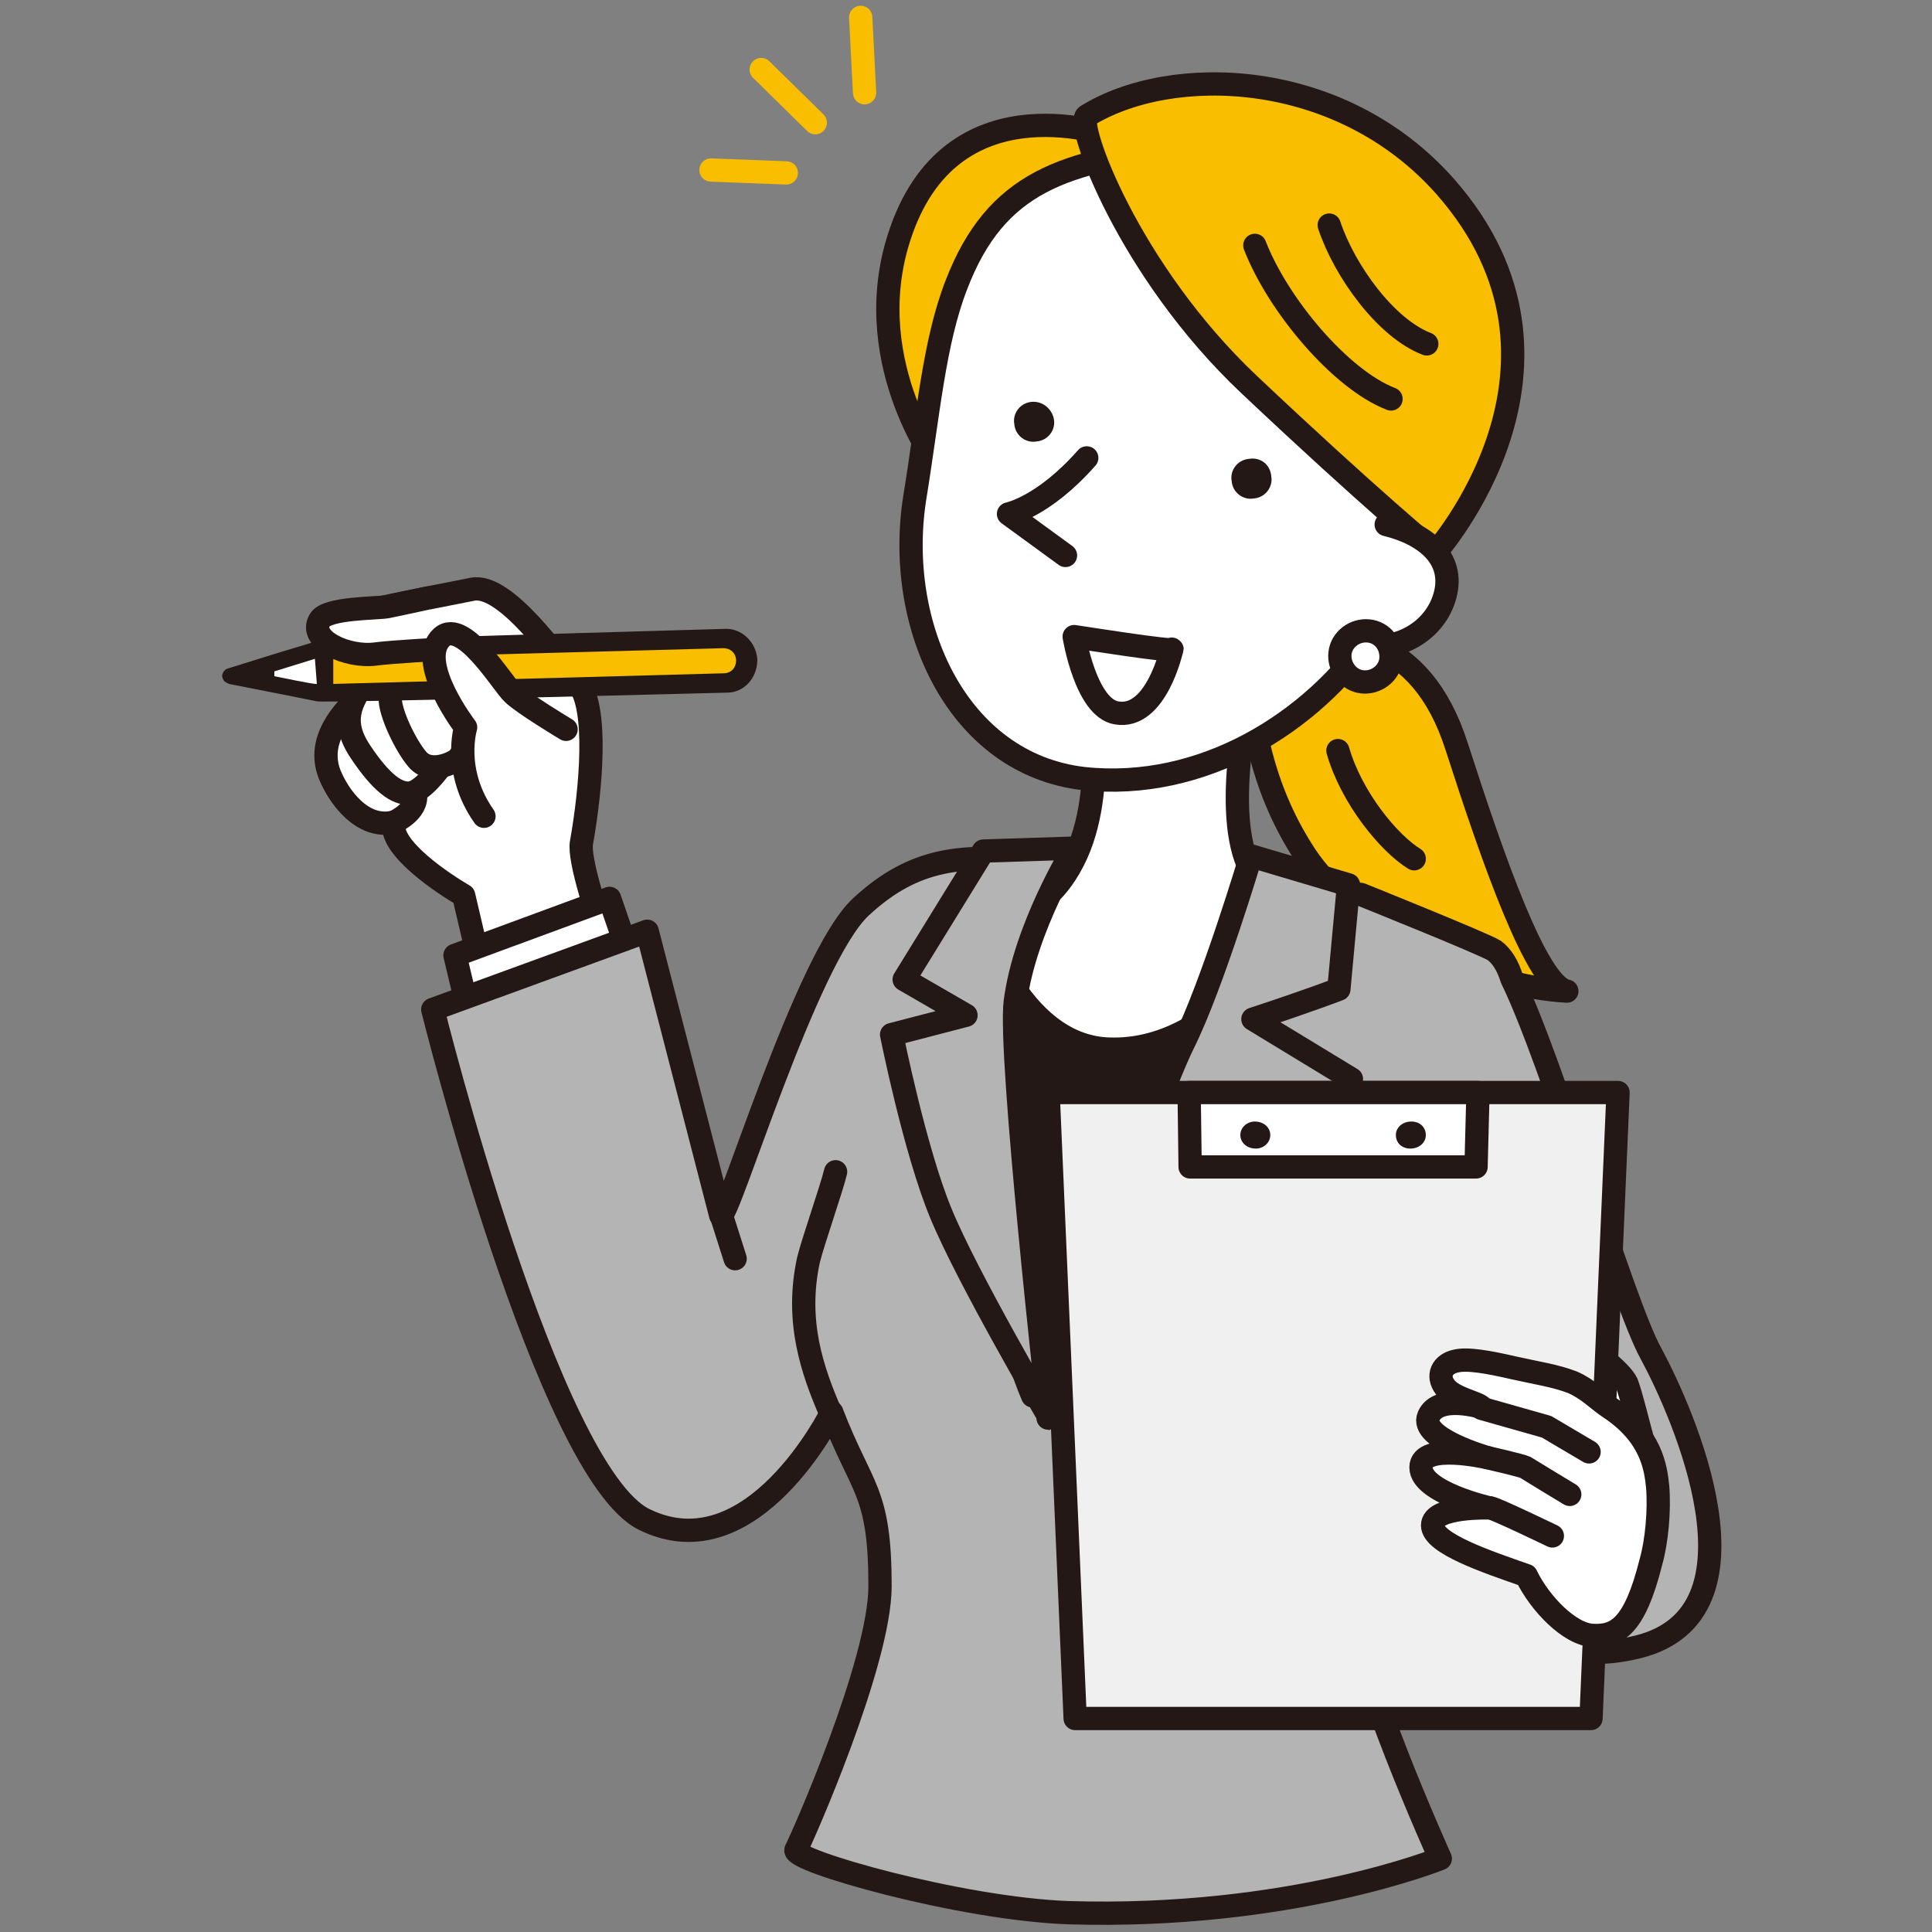 <?xml version="1.0" encoding="utf-8"?>
<!-- Generator: Adobe Illustrator 27.9.5, SVG Export Plug-In . SVG Version: 9.03 Build 54986)  -->
<svg version="1.1" id="レイヤー_1" xmlns="http://www.w3.org/2000/svg" xmlns:xlink="http://www.w3.org/1999/xlink" x="0px"
	 y="0px" viewBox="0 0 200 200" style="enable-background:new 0 0 200 200;" xml:space="preserve">
<rect x="0" y="0" width="200" height="200" fill="#808080" stroke="none"/>
<style type="text/css">
	.st0{fill:#FFFFFF;stroke:#231815;stroke-width:2.41;stroke-linecap:round;stroke-linejoin:round;stroke-miterlimit:10;}
	.st1{fill:#FFFFFF;}
	.st2{fill:#231815;}
	.st3{fill:#F9BE00;}
	.st4{fill:#F9BE00;stroke:#231815;stroke-width:2.41;stroke-linecap:round;stroke-linejoin:round;stroke-miterlimit:10;}
	.st5{fill:#B4B4B5;}
	.st6{fill:none;stroke:#231815;stroke-width:2.41;stroke-linecap:round;stroke-linejoin:round;stroke-miterlimit:10;}
	.st7{fill:#B4B4B5;stroke:#231815;stroke-width:2.41;stroke-linecap:round;stroke-linejoin:round;stroke-miterlimit:10;}
	.st8{fill:none;stroke:#F9BE00;stroke-width:2.41;stroke-linecap:round;stroke-linejoin:round;}
	.st9{fill:#F0F0F0;stroke:#231815;stroke-width:2.41;stroke-linecap:round;stroke-linejoin:round;stroke-miterlimit:10;}
</style>
<g>
	<g>
		<path class="st0" d="M60.2,87.2c1-5.6,1.7-13.9-0.3-16.4c-2.1-2.6-7.6-10.5-11-9.8c-3.4,0.7-12.8,2.4-14.1,3.2
			c-1.3,0.8,0.4,3.3,5.6,3.8c3.8,0.4-8.9,5.2-6.3,12.1c0.9,2.3,3.4,5.8,6.7,5c-0.7,2.6,5.3,6.5,7.2,7.6l5.1,21.8l14.9-3
			C68,111.6,59.5,90.5,60.2,87.2z"/>
		<path class="st0" d="M37.7,70.6c-1.2,2-2.6,3.9-0.4,7.2c2.2,3.3,3.8,4.4,5.1,4.3c1.3-0.1,3.1-2.6,3.1-2.6"/>
		<line class="st1" x1="74.6" y1="68.4" x2="34.3" y2="69.6"/>
		<g>
			<path class="st2" d="M78.4,68.3c-0.1-1.8-1.6-3.3-3.4-3.2c0,0-42.2,1.2-42.3,1.3l-4.3,1.3l-4.8,1.5C23.2,69.3,23,69.7,23,70
				c0,0.2,0.1,0.3,0.2,0.5c0.1,0.1,0.3,0.2,0.5,0.3l5.1,1l4,0.8c0.3,0.2,42.5-0.9,42.5-0.9C77,71.7,78.4,70.2,78.4,68.3z"/>
			<path class="st1" d="M28.4,70l0-0.5l4.2-1.3l0.2,2.6C32.7,70.9,28.4,70,28.4,70z"/>
			<path class="st3" d="M34.5,68.2l40.4-1.1c0.7,0,1.3,0.5,1.3,1.3c0,0.7-0.5,1.3-1.3,1.3l-40.4,1.1L34.5,68.2z"/>
		</g>
		<path class="st0" d="M40.4,72.2c-0.1,1.5,1.6,5,2.8,6.4c1.5,1.8,4.5,0,4.4-0.3"/>
		<path class="st0" d="M40.8,85.1c0,0,2.5-1.1,2.2-2.9"/>
		<path class="st0" d="M44.3,61.9c0,0-3.2,0.7-4.2,0.9c-1,0.2-6.3,0.1-7,1.4c-1.2,2,2.8,3.9,5.8,3.5c1.4-0.2,6.7-0.5,6.7-0.5"/>
		<path class="st0" d="M58.6,75.5c0,0-4.5-2.7-5.5-3.7c-1.1-1-5.4-8.3-7.6-5.6c-2.2,2.7,2.7,9.1,2.7,9.1s-1.4,4.5,1.9,9.2"/>
	</g>
	<path class="st4" d="M133.1,65.1c5.6,0.5,13.9,0.3,17.7,12.2c3.8,11.8,8.3,24.7,11.4,25.3c-9.1-0.5-22-6.3-27.1-14.1
		c-5.1-7.8-5.1-14.6-5.8-15.3"/>
	<path class="st4" d="M138.5,77.7c1.4,4.9,5.3,9.6,7.9,11.2"/>
	<polyline class="st0" points="66.4,102.6 63.1,93 47.1,98.9 49.2,107.7 	"/>
	<g>
		<g>
			<path class="st5" d="M170.9,140.1c-2.9-5.2-10.1-30-14.4-38.8c-0.4-1.3-1-2.3-1.8-2.9c-1.1-0.7-13.8-5.8-13.8-5.8s-20.2-3-23.8-3
				c-5.3,0-6.5-0.3-10-0.5c-7.3-0.6-12.3-0.5-18,4.8s-13.8,32.6-14.5,31.9l-7.6-29.4l-22.2,8.1c0,0,11.9,47.9,21.9,52.8
				c11.2,5.5,19.4-11.1,19.4-11.1c3.1,8.1,5,8,5,18c0,7.9-8.1,26.2-8.7,27.3c-0.5,1.1,17,6.1,28.2,6.5c23,0.7,38.5-5.6,38.5-5.6
				s-9-19.9-9.1-26.3c-0.1-2.8,2.1-8.4,4.8-15.3c2.9,8.5,10.1,23.3,24.7,19.7C183.5,167.1,174.2,146.2,170.9,140.1z"/>
		</g>
		<g>
			<path class="st6" d="M170.9,140.1c-2.9-5.2-10.1-30-14.4-38.8c-0.4-1.3-1-2.3-1.8-2.9c-1.1-0.7-13.8-5.8-13.8-5.8s-20.2-3-23.8-3
				c-5.3,0-6.5-0.3-10-0.5c-7.3-0.6-12.3-0.5-18,4.8s-13.8,32.6-14.5,31.9l-7.6-29.4l-22.2,8.1c0,0,11.9,47.9,21.9,52.8
				c11.2,5.5,19.4-11.1,19.4-11.1c3.1,8.1,5,8,5,18c0,7.9-8.1,26.2-8.7,27.3c-0.5,1.1,17,6.1,28.2,6.5c23,0.7,38.5-5.6,38.5-5.6
				s-9-19.9-9.1-26.3c-0.1-2.8,2.1-8.4,4.8-15.3c2.9,8.5,10.1,23.3,24.7,19.7C183.5,167.1,174.2,146.2,170.9,140.1z"/>
		</g>
	</g>
	<path class="st2" d="M100.4,93.9c0,0,36.4,3.3,35.3,3c-1.1-0.4-27.1,51.2-27.1,51.2s-13.9-25.8-12.2-32.3
		C98,109.3,101.6,96.4,100.4,93.9z"/>
	<path class="st0" d="M129.4,71.8c0,0-3.2,13.3,0.4,18.8c3.6,5.5,4.6,3.2,4.6,3.2s-7.2,15.3-19.7,14.8c-9.5-0.4-13.3-13.9-13.3-13.9
		s5.9,1.8,9.7-5.6c3.8-7.4,1.4-18.3,1.4-18.3"/>
	<path class="st6" d="M130,93.8c0,0-6.5,29.8-12.7,37.2c-6.3,7.4-10.4,13.5-10.4,13.5c-7.9-18.6-2.5-51.5-2.3-51.4"/>
	<path class="st7" d="M138.6,102.4l1-10.8l-10.1-3c0,0-4,13.4-7,19.4c-3.6,7.3-14,38.8-14,38.8s8.4-8.9,14.2-14.4
		c5.8-5.5,17.2-20.7,17.2-20.7l-10.2-6.2C135.5,103.6,138.6,102.4,138.6,102.4z"/>
	<path class="st7" d="M105.1,103.7c1-7.7,6.1-15.9,6.1-15.9l-9.4,0.3l-8.2,13.3l6.4,3.7l-7.7,2c0,0,2.4,12,5.1,18.5
		c2.7,6.6,11.2,21.1,11.2,21.1S104.4,109.1,105.1,103.7z"/>
	<path class="st4" d="M115.5,14.2c0,0-16.6-6.3-22.2,9.7c-4.6,13,3.7,24.1,3.7,24.1L115.5,14.2z"/>
	<path class="st0" d="M99,29.5c-2.3,5.9-2.9,13.4-4.3,22c-2.1,13.2,4.4,27.6,17.5,29.1c12.2,1.3,23.6-5.7,29.9-15
		c4.2-6.2,8.3-18.9,7.4-27.4c-0.9-8.5-13.6-24.3-26.5-23C110.2,16.6,103.1,18.8,99,29.5z"/>
	<path class="st4" d="M112.5,12c-1.2,0.7,4.3,16,16.8,27.8c12.5,11.8,19.3,17.4,19.3,17.4s17.3-19.4,1-37.9
		C138.7,7,121.2,6.6,112.5,12z"/>
	<path class="st2" d="M131.6,49.3c0.2,1.1-0.6,2.2-1.8,2.3c-1.1,0.2-2.2-0.6-2.3-1.8c-0.2-1.1,0.6-2.2,1.8-2.3
		C130.5,47.3,131.5,48.1,131.6,49.3z"/>
	<path class="st2" d="M109.1,43.4c0.2,1.1-0.6,2.2-1.8,2.3c-1.1,0.2-2.2-0.6-2.3-1.8c-0.2-1.1,0.6-2.2,1.8-2.3
		C107.9,41.5,108.9,42.3,109.1,43.4z"/>
	<path class="st6" d="M129.9,25.4c2.4,6.2,8.9,13.9,14.1,15.9"/>
	<path class="st6" d="M137.6,23.3c1.6,4.8,5.9,10.7,10.1,12.3"/>
	<path class="st0" d="M112.5,47.4c-4.5,5.1-8.1,5.8-8.1,5.8l5.9,4.3"/>
	<path class="st0" d="M121.3,67.2c0,0-1.6,7.3-5.7,6.6c-3.2-0.5-4.4-7.9-4.4-7.9S122,67.6,121.3,67.2z"/>
	<path class="st0" d="M143.5,54.3c4.1,1,7.1,3.5,6.1,7.3c-1,3.8-5.1,6.1-9.1,5.1"/>
	<path class="st0" d="M144,68c0,1.5-1.3,2.6-2.7,2.6c-1.5,0-2.6-1.3-2.6-2.7c0-1.5,1.3-2.6,2.7-2.6C142.9,65.3,144,66.5,144,68z"/>
	<line class="st4" x1="74.7" y1="125.9" x2="76.1" y2="130.3"/>
	<path class="st6" d="M86.5,121.3c-0.4,1.7-2.3,7.1-2.8,9.1c-1.4,6.4,0.4,11.5,2.3,15.9"/>
	<g>
		<line class="st8" x1="78.8" y1="7.2" x2="84.4" y2="12.7"/>
		<line class="st8" x1="73.6" y1="17.6" x2="81.4" y2="17.9"/>
		<line class="st8" x1="89.1" y1="1.8" x2="89.5" y2="9.6"/>
	</g>
	<g>
		<path class="st0" d="M169.9,148.5c-0.1-0.2-1-4-1.5-5.3c-0.6-1.3-3.6-3.5-5.2-4.6c-1.6-1-2.6,2.8-2.8,2.8c-0.2,0,9.6,7.5,9.6,7.5"
			/>
		<g>
			<polygon class="st9" points="164.7,177.9 111.3,177.9 108.5,113.1 167.5,113.1 			"/>
			<polygon class="st0" points="152.8,120.8 123.2,120.8 123.1,113.1 153,113.1 			"/>
			<g>
				<path class="st2" d="M131.5,117.5c0,0.8-0.7,1.4-1.5,1.4c-0.9,0-1.6-0.6-1.6-1.4c0-0.8,0.7-1.4,1.5-1.4
					C130.8,116.1,131.5,116.7,131.5,117.5z"/>
				<path class="st2" d="M147.6,117.5c0,0.8-0.7,1.4-1.6,1.4c-0.9,0-1.5-0.6-1.5-1.4c0-0.8,0.7-1.4,1.6-1.4
					C147,116.1,147.6,116.7,147.6,117.5z"/>
			</g>
		</g>
		<g>
			<path class="st0" d="M171.6,153.9c-0.2-1.9-0.6-5.3-5-8.2c-1.2-0.8-2.2-1.9-3.8-2.6c-1.8-0.7-3.9-1-6.1-1.5c-2.6-0.6-4.8-1-6-0.7
				c-1.4,0.3-2,1.5-1.1,2.7c0.9,1.2,3.5,1.6,3.8,2.1c0,0-4.5-1.4-5.5,0.9c-1,2.3,6.1,4.3,6.1,4.3s-6.9-1.6-6.9,1
				c0,2.6,7.1,4.2,7.1,4.2s-5.9-0.2-5.9,1.8c0,1.9,5.7,3.8,9.7,5.2c1.4,2.9,4.5,6.1,6.9,6.2c2.4,0.1,4.3-0.8,6-7.6
				C171.5,159.6,171.8,156.4,171.6,153.9z"/>
			<polyline class="st0" points="153.4,145.8 160.1,147.7 164.5,150.3 			"/>
			<path class="st0" d="M154,150.9c0,0,3.5,0.8,3.9,1c0.3,0.2,4.6,2.8,4.6,2.8"/>
			<path class="st0" d="M154.3,156.1c0.6,0.1,6.4,2.9,6.4,2.9"/>
		</g>
	</g>
</g>
</svg>
